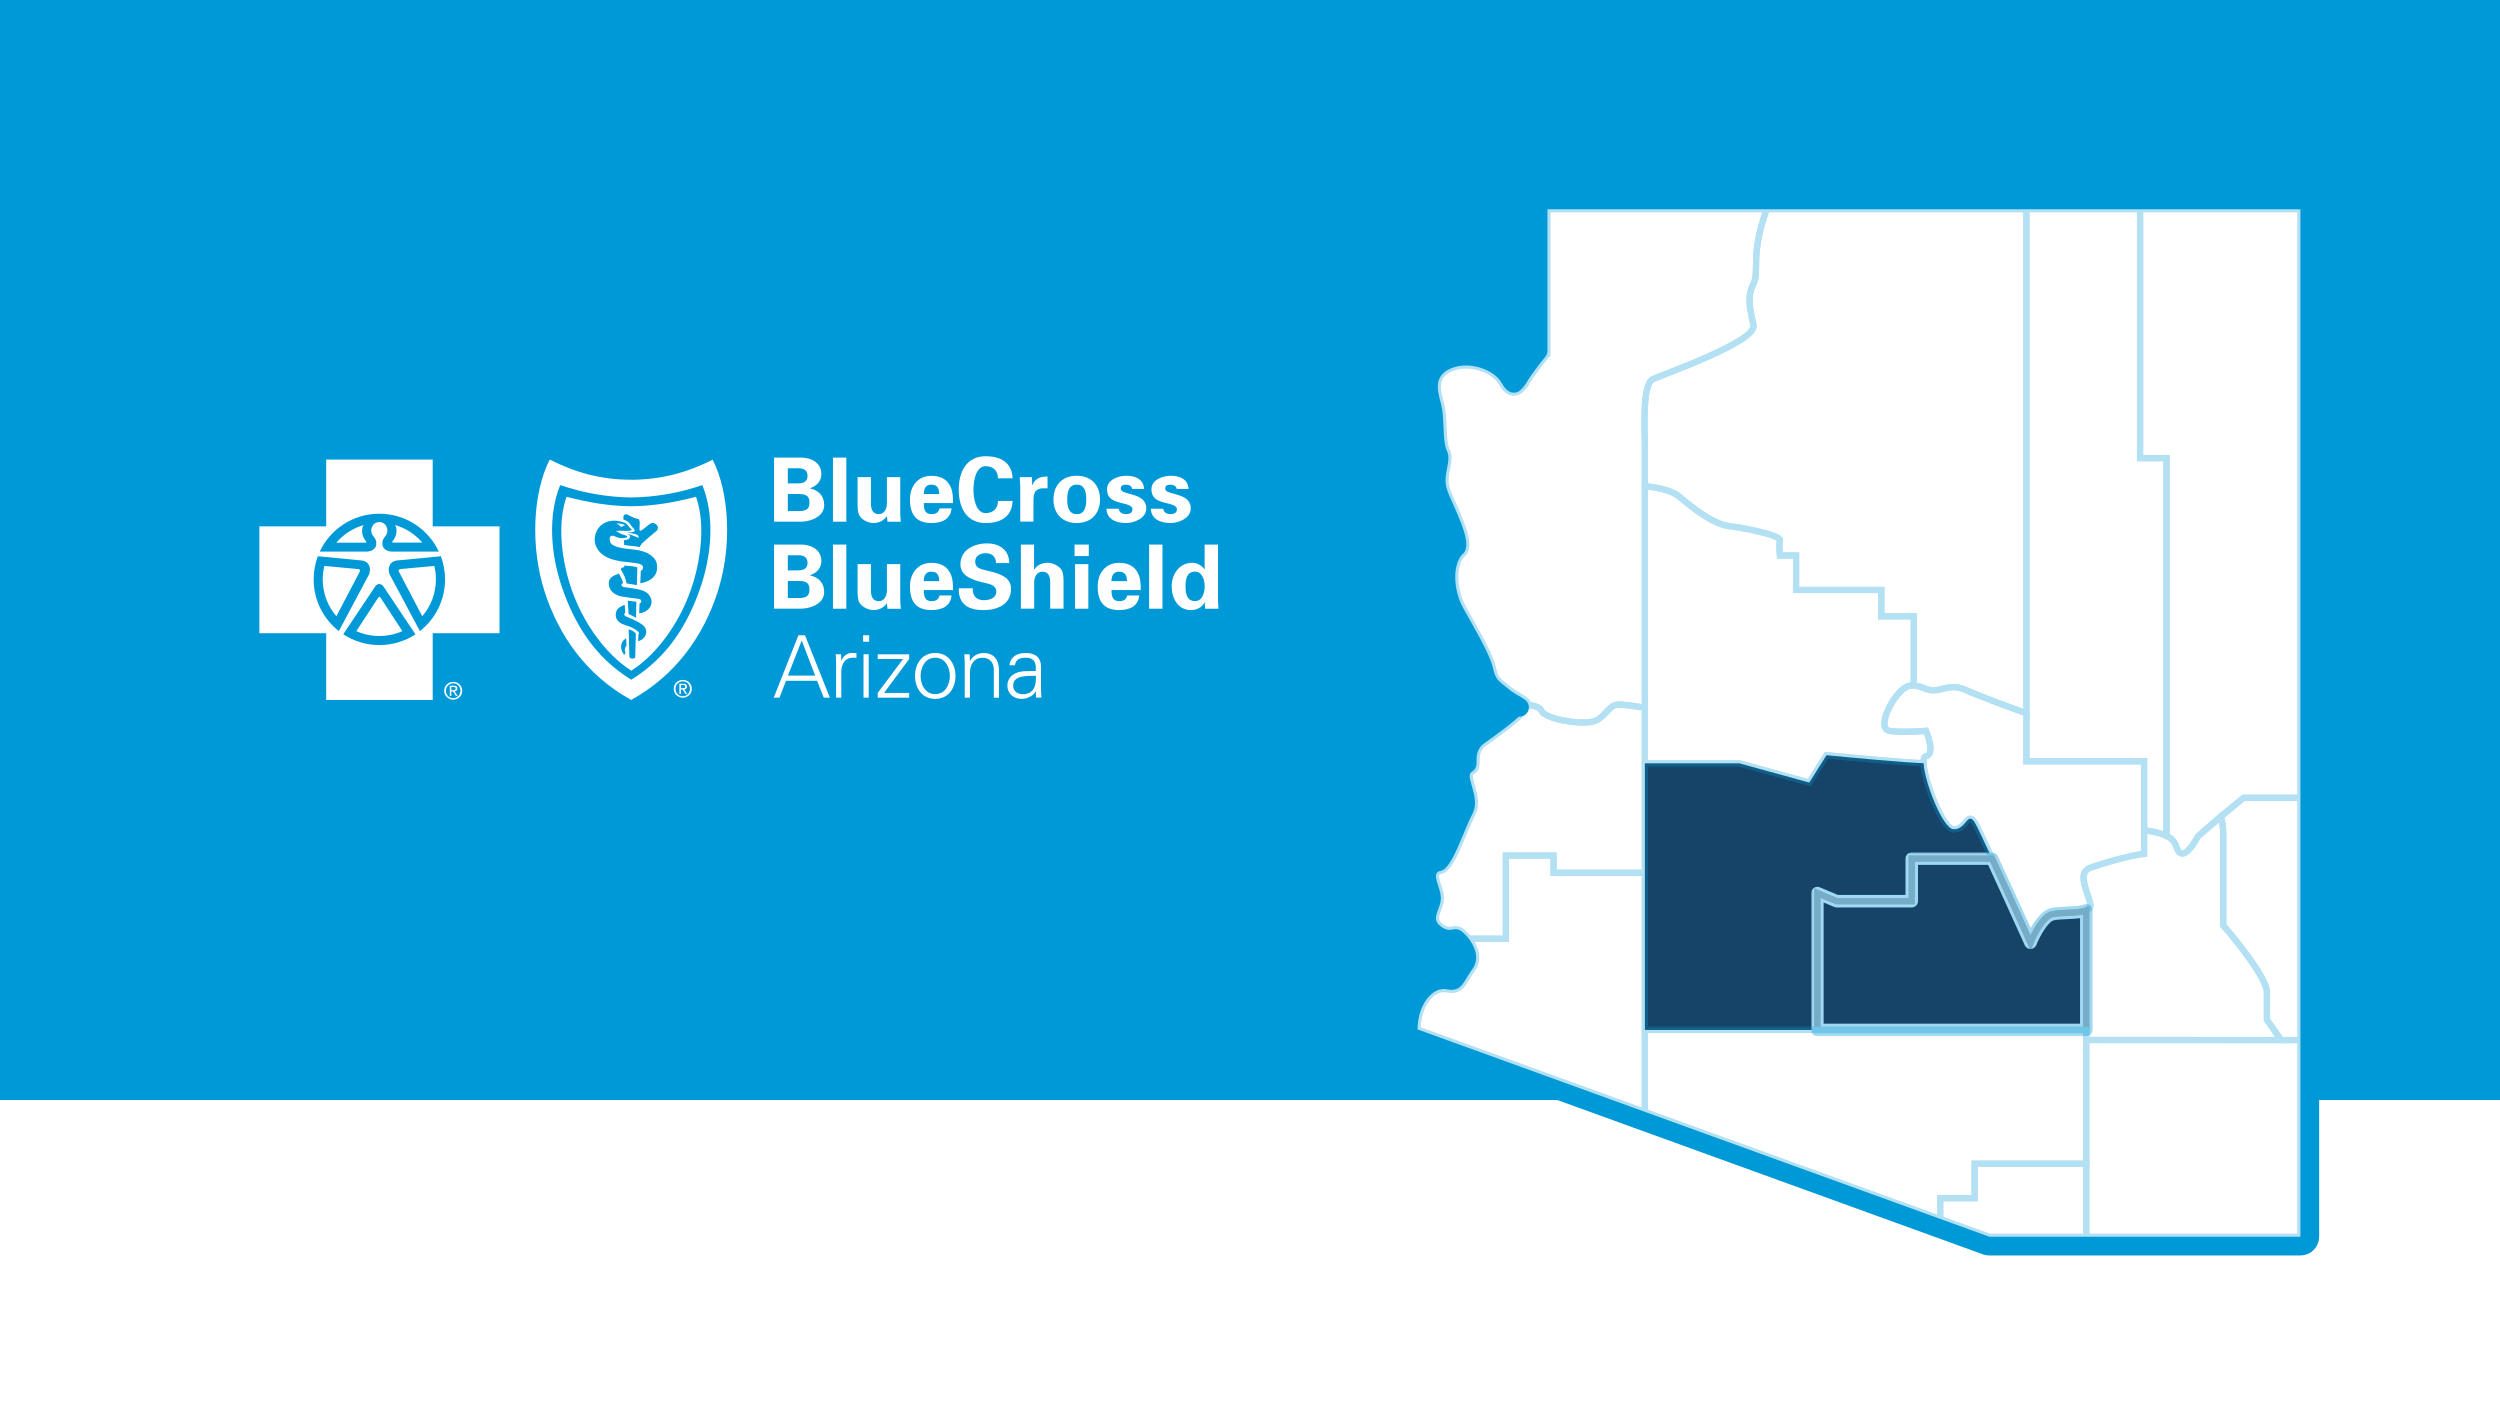<svg width="800" height="450" viewBox="0 0 800 450" fill="none" xmlns="http://www.w3.org/2000/svg">
<rect width="800" height="450" fill="white"/>
<rect width="800" height="352" transform="matrix(1 0 0 -1 0 352)" fill="#0099D8"/>
<g filter="url(#filter0_d_33_1650)">
<path d="M635.58 394.576C635.908 394.695 636.254 394.756 636.603 394.756H736.129C737.786 394.756 739.129 393.413 739.129 391.756V62.975C739.129 61.318 737.786 59.975 736.129 59.975H495.188C493.531 59.975 492.188 61.318 492.188 62.975V108.272C490.423 110.408 487.477 114.187 485.778 117.097C485.348 117.834 484.953 118.257 484.672 118.475C484.542 118.576 484.454 118.621 484.405 118.641C484.254 118.576 483.814 118.295 483.216 117.186C481.589 114.167 478.289 112.008 474.895 110.893C471.44 109.758 467.295 109.503 463.578 110.947C461.779 111.646 460.297 112.601 459.195 113.867C458.074 115.154 457.479 116.61 457.238 118.085C456.789 120.836 457.585 123.744 458.208 125.922C458.707 127.667 458.808 130.052 458.927 132.857C458.934 133.015 458.94 133.175 458.947 133.336C459.008 134.749 459.083 136.245 459.258 137.614C459.429 138.944 459.723 140.42 460.358 141.687C460.453 141.877 460.535 142.179 460.502 142.791C460.466 143.441 460.324 144.162 460.117 145.218L460.097 145.322L460.095 145.331C459.694 147.375 459.107 150.362 460.195 153.621C460.644 154.968 461.434 156.741 462.224 158.514L462.299 158.683C463.147 160.586 464.044 162.605 464.779 164.556C465.526 166.539 466.029 168.258 466.179 169.572C466.285 170.499 466.179 170.865 466.146 170.955C463.48 173.433 462.634 177.378 462.679 180.932C462.725 184.648 463.736 188.708 465.614 192.085C466.131 193.014 466.686 193.999 467.261 195.018C468.534 197.274 469.9 199.696 471.146 202.047C473.001 205.549 474.345 208.453 474.73 210.117C475.236 212.309 475.763 213.942 476.955 215.398C477.51 216.075 478.138 216.629 478.759 217.141C479.056 217.385 479.381 217.644 479.716 217.91L479.771 217.954C480.132 218.242 480.52 218.55 480.95 218.902C482.024 219.78 483.095 220.44 483.984 220.957C484.303 221.142 484.575 221.297 484.814 221.432C485.015 221.547 485.192 221.648 485.352 221.741C484.466 222.75 482.89 224.152 480.827 225.781C478.377 227.715 475.596 229.701 473.312 231.33C471.716 232.469 470.711 233.826 470.142 235.292C469.599 236.693 469.521 238.031 469.499 238.972C469.49 239.344 469.486 239.625 469.483 239.845C469.481 240.068 469.479 240.227 469.473 240.354C468.639 240.845 468.003 241.579 467.645 242.495C467.272 243.448 467.284 244.386 467.352 245.057C467.459 246.125 467.829 247.389 468.127 248.404C468.179 248.582 468.228 248.752 468.274 248.911C469.031 251.558 469.339 253.507 468.508 255.076C467.705 256.591 466.885 258.494 466.088 260.394C465.913 260.811 465.739 261.229 465.565 261.647C464.925 263.182 464.287 264.71 463.635 266.153C462.799 268.002 462.011 269.544 461.277 270.627C460.912 271.167 460.622 271.497 460.422 271.677C460.396 271.701 460.374 271.72 460.355 271.735C459.636 271.888 458.878 272.178 458.205 272.711C457.432 273.322 456.949 274.115 456.706 274.946C456.283 276.392 456.627 277.86 456.855 278.71C456.99 279.211 457.222 279.932 457.421 280.551C457.54 280.918 457.646 281.25 457.714 281.479C457.974 282.351 458.092 282.963 458.092 283.406C458.092 283.81 457.99 284.296 457.751 284.995C457.653 285.281 457.55 285.556 457.43 285.874C457.401 285.95 457.372 286.029 457.341 286.111C457.193 286.506 457.021 286.973 456.877 287.457C456.597 288.399 456.318 289.726 456.669 291.18C457.041 292.725 458.004 293.954 459.329 294.916C460.503 295.77 461.64 296.287 462.811 296.482C463.926 296.668 464.853 296.513 465.355 296.429L465.4 296.421C465.633 296.383 465.76 296.366 465.822 296.359C465.893 296.399 466.031 296.49 466.244 296.679C467.392 297.698 468.521 299.23 469.054 300.77C469.57 302.258 469.443 303.402 468.759 304.313C467.936 305.409 467.301 306.473 466.795 307.32L466.766 307.369C466.216 308.29 465.875 308.846 465.532 309.254C465.239 309.603 465.08 309.674 464.988 309.706C464.872 309.745 464.503 309.835 463.628 309.66C459.633 308.862 456.231 311.096 454.089 314.007C451.918 316.957 450.624 321.047 450.624 325.416C450.624 326.678 451.414 327.806 452.601 328.236L635.58 394.576ZM484.36 118.655C484.36 118.654 484.362 118.654 484.367 118.653C484.362 118.655 484.359 118.655 484.36 118.655ZM484.44 118.654C484.454 118.655 484.461 118.658 484.461 118.658C484.461 118.659 484.454 118.658 484.44 118.654ZM486.229 222.328C486.229 222.328 486.224 222.323 486.216 222.315C486.225 222.323 486.229 222.328 486.229 222.328ZM460.29 271.782C460.29 271.782 460.292 271.781 460.297 271.778C460.292 271.781 460.29 271.783 460.29 271.782ZM465.763 296.33C465.763 296.33 465.768 296.332 465.779 296.337C465.768 296.333 465.763 296.331 465.763 296.33Z" fill="white" stroke="#0099D8" stroke-width="6" stroke-linejoin="round"/>
<path d="M625.075 261.346C621.633 261.087 615.788 246.067 615.561 240.228C609.586 240.033 592.701 238.476 584.485 237.665L578.965 246.424L556.559 240.26H526.361C526.361 251.777 526.361 263.585 526.361 275.296C526.361 292.651 526.361 309.844 526.361 325.578H581.563V281.784L587.733 284.379H611.762V270.754H637.479C635.012 265.466 633.031 261.217 632.219 259.724C629.621 254.858 629.297 261.671 625.075 261.346Z" fill="#164469"/>
<mask id="path-4-outside-1_33_1650" maskUnits="userSpaceOnUse" x="579.563" y="268.754" width="91" height="59" fill="black">
<rect fill="white" x="579.563" y="268.754" width="91" height="59"/>
<path d="M581.563 325.578H667.613H581.563V281.784L587.732 284.379H611.762V270.754H637.479C641.473 279.383 646.669 290.834 649.754 297.679C650.825 294.987 653.715 289.375 656.573 288.596C659.203 287.882 664.983 288.401 667.613 287.298V325.578"/>
</mask>
<path d="M581.563 325.578H667.613H581.563V281.784L587.732 284.379H611.762V270.754H637.479C641.473 279.383 646.669 290.834 649.754 297.679C650.825 294.987 653.715 289.375 656.573 288.596C659.203 287.882 664.983 288.401 667.613 287.298V325.578" fill="#164469"/>
<path d="M581.563 325.578H579.563C579.563 326.682 580.458 327.578 581.563 327.578V325.578ZM667.613 327.578C668.718 327.578 669.613 326.682 669.613 325.578C669.613 324.473 668.718 323.578 667.613 323.578V327.578ZM581.563 281.784L582.338 279.94C581.721 279.68 581.014 279.747 580.456 280.118C579.898 280.488 579.563 281.114 579.563 281.784H581.563ZM587.732 284.379L586.957 286.222C587.202 286.326 587.466 286.379 587.732 286.379V284.379ZM611.762 284.379V286.379C612.866 286.379 613.762 285.483 613.762 284.379H611.762ZM611.762 270.754V268.754C610.657 268.754 609.762 269.649 609.762 270.754H611.762ZM637.479 270.754L639.294 269.914C638.967 269.207 638.259 268.754 637.479 268.754V270.754ZM649.754 297.679L647.93 298.501C648.26 299.233 648.996 299.697 649.798 299.679C650.601 299.661 651.315 299.165 651.612 298.419L649.754 297.679ZM656.573 288.596L656.049 286.666L656.047 286.666L656.573 288.596ZM667.613 287.298H669.613C669.613 286.629 669.278 286.004 668.721 285.633C668.163 285.262 667.457 285.195 666.84 285.454L667.613 287.298ZM581.563 327.578H667.613V323.578H581.563V327.578ZM667.613 323.578H581.563V327.578H667.613V323.578ZM583.563 325.578V281.784H579.563V325.578H583.563ZM580.787 283.627L586.957 286.222L588.508 282.535L582.338 279.94L580.787 283.627ZM587.732 286.379H611.762V282.379H587.732V286.379ZM613.762 284.379V270.754H609.762V284.379H613.762ZM611.762 272.754H637.479V268.754H611.762V272.754ZM635.664 271.594C639.654 280.214 644.847 291.659 647.93 298.501L651.577 296.858C648.491 290.01 643.292 278.552 639.294 269.914L635.664 271.594ZM651.612 298.419C652.109 297.171 653.039 295.222 654.162 293.522C654.723 292.673 655.299 291.937 655.854 291.391C656.432 290.824 656.857 290.592 657.099 290.526L656.047 286.666C654.86 286.99 653.852 287.751 653.051 288.539C652.227 289.348 651.477 290.33 650.825 291.317C649.521 293.292 648.471 295.495 647.896 296.94L651.612 298.419ZM657.097 290.526C657.558 290.401 658.251 290.309 659.182 290.242C660.1 290.176 661.1 290.141 662.186 290.091C663.242 290.042 664.359 289.979 665.393 289.851C666.406 289.726 667.475 289.525 668.387 289.143L666.84 285.454C666.436 285.623 665.797 285.771 664.904 285.881C664.032 285.989 663.047 286.047 662.001 286.095C660.983 286.142 659.881 286.181 658.893 286.252C657.918 286.323 656.903 286.434 656.049 286.666L657.097 290.526ZM665.613 287.298V325.578H669.613V287.298H665.613Z" fill="#9FD8F0" mask="url(#path-4-outside-1_33_1650)"/>
<g opacity="0.3">
<path d="M493.239 223.391C494.213 225.987 505.254 227.933 509.475 226.96C513.697 225.987 514.671 221.445 517.918 221.445C519.509 221.445 523.049 221.932 526.361 222.451C526.361 192.768 526.361 138.236 526.361 137.749C526.361 134.181 525.387 118.934 528.958 117.312C532.53 115.69 562.08 105.309 561.106 100.119C560.131 94.928 558.833 91.36 561.106 86.818C563.151 82.763 559.969 77.897 565.327 62.975H495.188V109.364C493.661 111.148 490.187 115.495 488.369 118.61C486.095 122.502 482.848 122.827 480.575 118.61C478.302 114.392 470.509 111.473 464.664 113.744C458.819 116.014 459.793 120.556 461.092 125.098C462.391 129.639 461.417 137.1 463.04 140.344C464.664 143.588 461.417 147.806 463.04 152.672C464.664 157.538 471.808 169.865 468.236 173.109C464.664 176.353 464.989 184.788 468.236 190.627C471.483 196.466 476.679 205.225 477.653 209.442C478.627 213.659 479.276 213.659 482.848 216.579C485.868 219.044 489.115 219.661 488.888 221.542C490.999 221.802 492.85 222.353 493.239 223.391Z" stroke="#0099D8" stroke-width="2" stroke-miterlimit="10"/>
<path d="M693.266 142.615V263.455C696.903 265.239 695.994 267.51 697.488 268.808C699.306 270.365 702.131 265.985 703.332 263.617C704.729 262.417 716.484 252.458 717.945 251.29H736.129V62.975H684.823V142.615H693.266Z" stroke="#0099D8" stroke-width="2" stroke-miterlimit="10"/>
<path d="M561.106 100.119C562.08 105.309 532.53 115.69 528.958 117.312C525.386 118.934 526.361 134.181 526.361 137.749C526.361 138.268 526.361 143.264 526.361 151.569C530.127 151.926 534.933 152.866 537.401 154.943C541.622 158.511 548.117 163.701 553.312 164.35C558.508 164.999 569.873 167.27 569.548 168.892C569.288 170.189 569.451 172.687 569.548 173.758H574.744V184.788H602.02V193.222H612.411V215.314C614.554 215.444 616.503 216.903 618.581 216.903C621.828 216.903 624.426 214.633 629.297 216.903C632.479 218.396 641.831 221.867 648.455 224.267V62.975H565.327C559.969 77.897 563.119 82.763 561.106 86.818C558.833 91.36 560.131 94.928 561.106 100.119Z" stroke="#0099D8" stroke-width="2" stroke-miterlimit="10"/>
<path d="M637.48 270.754C641.474 279.383 646.669 290.835 649.754 297.68C650.825 294.987 653.715 289.375 656.573 288.596C659.203 287.883 664.983 288.402 667.613 287.299C668.555 286.909 669.075 286.293 668.912 285.352C668.263 281.784 664.366 275.296 668.912 273.674C672.484 272.409 680.732 269.911 686.122 269.229V239.612H648.455V224.267C641.831 221.867 632.479 218.396 629.297 216.903C624.426 214.633 621.828 216.903 618.581 216.903C616.503 216.903 614.554 215.444 612.411 215.314C611.21 215.249 609.911 215.606 608.515 216.903C604.618 220.472 600.721 229.231 604.618 229.88C607.735 230.399 613.71 230.107 616.308 229.88C617.379 232.377 618.906 237.471 616.308 237.99C615.723 238.119 615.496 238.898 615.529 240.196C615.529 240.26 615.529 240.196 615.529 240.26C615.756 246.067 621.601 261.087 625.043 261.379C629.264 261.703 629.589 254.891 632.187 259.757C632.998 261.217 635.012 265.466 637.48 270.754Z" stroke="#0099D8" stroke-width="2" stroke-miterlimit="10"/>
<path d="M578.965 246.424L584.485 237.665C592.668 238.476 609.554 240.033 615.561 240.228C615.496 238.93 615.723 238.087 616.308 237.99C618.906 237.47 617.379 232.377 616.308 229.879C613.71 230.107 607.735 230.399 604.618 229.879C600.721 229.231 604.618 220.472 608.515 216.903C609.911 215.606 611.21 215.249 612.411 215.314V193.222H602.02V184.788H574.744V173.758H569.548C569.451 172.687 569.288 170.19 569.548 168.892C569.873 167.27 558.508 164.999 553.312 164.35C548.117 163.701 541.622 158.511 537.401 154.943C534.933 152.866 530.127 151.926 526.361 151.569C526.361 166.718 526.361 234.226 526.361 240.26H556.559L578.965 246.424Z" stroke="#0099D8" stroke-width="2" stroke-miterlimit="10"/>
<path d="M625.075 261.346C621.633 261.087 615.788 246.067 615.561 240.228C609.586 240.033 592.701 238.476 584.485 237.665L578.965 246.424L556.559 240.26H526.361C526.361 251.777 526.361 263.585 526.361 275.296C526.361 292.651 526.361 309.844 526.361 325.578H581.563V281.784L587.733 284.379H611.762V270.754H637.479C635.012 265.466 633.031 261.217 632.219 259.724C629.621 254.858 629.297 261.671 625.075 261.346Z" stroke="#0099D8" stroke-width="2" stroke-miterlimit="10"/>
<path d="M648.455 239.611H686.122V261.671C689.565 262.125 691.805 262.774 693.266 263.487V142.615H684.824V62.975H648.455V239.611Z" stroke="#0099D8" stroke-width="2" stroke-miterlimit="10"/>
<path d="M631.894 368.399V379.429H620.854V386.046L636.603 391.756H667.614V368.399H631.894Z" stroke="#0099D8" stroke-width="2" stroke-miterlimit="10"/>
<path d="M729.959 328.822L725.413 322.334C725.413 321.263 725.413 317.987 725.413 313.575C725.413 309.163 716.094 297.452 711.45 292.164C711.45 285.255 711.45 269.846 711.45 263.617C711.45 260.73 711.126 258.686 710.704 257.259C710.639 257.324 704.729 262.449 703.332 263.617C702.131 265.985 699.306 270.365 697.487 268.807C695.994 267.51 696.903 265.239 693.266 263.455V263.617V263.455C691.805 262.741 689.564 262.092 686.122 261.638V269.197C680.732 269.878 672.484 272.376 668.912 273.641C664.366 275.263 668.263 281.751 668.912 285.32C669.075 286.26 668.555 286.877 667.613 287.266V328.789L729.959 328.822Z" stroke="#0099D8" stroke-width="2" stroke-miterlimit="10"/>
<path d="M667.614 328.822V391.756H736.129V328.822H667.614Z" stroke="#0099D8" stroke-width="2" stroke-miterlimit="10"/>
<path d="M717.945 251.29C716.484 252.458 713.042 255.183 710.704 257.259C711.126 258.686 711.45 260.763 711.45 263.617C711.45 269.846 711.45 285.255 711.45 292.165C716.094 297.452 725.413 309.163 725.413 313.575C725.413 317.987 725.413 321.264 725.413 322.334L729.959 328.822H736.129V251.29H717.945Z" stroke="#0099D8" stroke-width="2" stroke-miterlimit="10"/>
<path d="M526.036 325.578H526.361C526.361 309.844 526.361 292.651 526.361 275.296H497.136V269.781H481.874V296.382H470.022C472.133 299.172 473.464 303.032 471.158 306.114C468.236 310.007 467.911 313.575 463.04 312.602C458.17 311.629 453.624 317.792 453.624 325.416L526.361 351.79C526.361 343.712 526.361 334.888 526.361 325.578H526.036Z" stroke="#0099D8" stroke-width="2" stroke-miterlimit="10"/>
<path d="M581.563 325.578H667.613H581.563ZM581.563 325.578V281.784L587.732 284.379H611.762V270.754H637.479C641.473 279.383 646.669 290.834 649.754 297.679C650.825 294.987 653.715 289.375 656.573 288.596C659.203 287.882 664.983 288.401 667.613 287.298V325.578" stroke="#164469" stroke-width="2" stroke-miterlimit="10"/>
<path d="M526.361 325.578C526.361 334.888 526.361 343.712 526.361 351.79L620.854 386.047V379.429H631.894V368.399H667.613V325.578H526.361Z" stroke="#0099D8" stroke-width="2" stroke-miterlimit="10"/>
<path d="M481.874 269.781H497.136V275.296H526.361C526.361 263.585 526.361 251.776 526.361 240.26C526.361 234.226 526.361 228.257 526.361 222.45C523.049 221.931 519.509 221.445 517.918 221.445C514.671 221.445 513.697 225.986 509.475 226.96C505.254 227.933 494.213 225.986 493.239 223.391C492.85 222.353 490.999 221.802 488.888 221.542C488.856 221.899 488.693 222.288 488.369 222.742C486.42 225.662 479.601 230.528 475.055 233.772C470.509 237.016 474.081 241.558 471.158 242.855C468.236 244.153 474.081 250.965 471.158 256.48C468.236 261.995 464.664 273.998 461.092 274.647C457.52 275.296 461.092 279.837 461.092 283.406C461.092 286.974 457.52 289.894 461.092 292.489C464.664 295.084 465.314 291.84 468.236 294.435C468.853 294.987 469.47 295.636 470.022 296.382H481.874V269.781Z" stroke="#0099D8" stroke-width="2" stroke-miterlimit="10"/>
</g>
</g>
<path fill-rule="evenodd" clip-rule="evenodd" d="M260.857 216.198L256.55 204.939L252.143 216.198H260.857ZM247.598 223.249L255.502 203.28H257.597L265.56 223.249H263.604L261.47 217.857H251.531L249.436 223.249H247.579H247.598Z" fill="white"/>
<path fill-rule="evenodd" clip-rule="evenodd" d="M269.215 223.249H267.556V212.485C267.575 211.398 267.477 210.292 267.417 209.364H269.136L269.215 211.418H269.275C269.769 210.016 271.014 209.008 272.397 208.949C272.95 208.929 273.503 208.949 274.057 208.969V210.569C273.721 210.549 273.365 210.45 273.029 210.45C270.579 210.45 269.275 212.228 269.215 214.875V223.249Z" fill="white"/>
<path fill-rule="evenodd" clip-rule="evenodd" d="M276.329 223.249H277.989V209.364H276.329V223.249ZM276.191 205.354H278.127V203.28H276.191V205.354Z" fill="white"/>
<path fill-rule="evenodd" clip-rule="evenodd" d="M280.874 221.729L288.975 210.885H280.874V209.384H290.931V210.885L282.889 221.729H290.931V223.249H280.874V221.729Z" fill="white"/>
<path fill-rule="evenodd" clip-rule="evenodd" d="M299.27 210.47C295.931 210.47 294.587 213.729 294.587 216.297C294.587 218.865 295.911 222.124 299.27 222.124C302.629 222.124 303.953 218.865 303.953 216.297C303.953 213.729 302.629 210.47 299.27 210.47ZM305.751 216.297C305.751 219.951 303.696 223.644 299.27 223.644C294.844 223.644 292.809 219.931 292.809 216.297C292.809 212.662 294.864 208.949 299.27 208.949C303.676 208.949 305.751 212.662 305.751 216.297Z" fill="white"/>
<path fill-rule="evenodd" clip-rule="evenodd" d="M310.375 223.249H308.715V212.485C308.715 211.398 308.636 210.292 308.577 209.364H310.296L310.375 211.418L310.434 211.477C311.402 209.759 312.983 208.969 314.781 208.969C319.306 208.969 319.682 212.978 319.682 214.578V223.269H318.022V214.302C318.022 211.892 316.639 210.49 314.366 210.49C311.62 210.49 310.375 212.781 310.375 215.27V223.269V223.249Z" fill="white"/>
<path fill-rule="evenodd" clip-rule="evenodd" d="M327.329 222.143C330.965 222.143 331.636 219.161 331.478 216.257C329.127 216.336 324.207 215.902 324.207 219.378C324.207 221.254 325.649 222.143 327.329 222.143ZM331.478 213.452C331.32 211.181 330.154 210.47 328.178 210.47C326.44 210.47 324.997 211.003 324.78 212.88H323.001C323.416 210.035 325.55 208.949 328.198 208.949C331.261 208.949 333.178 210.351 333.118 213.532V220.109C333.099 221.195 333.197 222.301 333.257 223.23H331.538L331.478 221.175H331.419L331.34 221.373C330.727 222.538 328.87 223.644 326.993 223.644C324.424 223.644 322.369 222.064 322.369 219.358C322.369 217.482 323.515 216.04 325.175 215.349C327.032 214.539 329.443 214.815 331.459 214.717V213.452H331.478Z" fill="white"/>
<path d="M315.414 149.18C318.062 149.18 319.366 150.918 319.346 153.071H324.029C323.831 147.936 320.136 146 315.414 146C309.466 146 306.799 150.681 306.799 156.686C306.799 162.69 309.466 167.372 315.414 167.372C320.136 167.372 323.831 165.436 324.029 160.3H319.346C319.366 162.453 318.062 164.191 315.414 164.191C312.292 164.191 311.501 159.57 311.501 156.686C311.501 153.802 312.292 149.18 315.414 149.18Z" fill="white"/>
<path fill-rule="evenodd" clip-rule="evenodd" d="M247.697 166.937V146.434H255.404C259.079 146.197 262.833 147.738 262.833 151.748C262.833 153.999 261.272 155.56 259.217 156.231V156.291C261.806 156.824 263.742 158.621 263.742 161.624C263.742 165.692 258.624 167.174 255.463 166.937H247.697ZM255.542 154.671C257.399 154.671 258.407 153.901 258.407 152.261C258.407 150.622 257.38 149.851 255.542 149.851H252.104V154.691H255.542V154.671ZM255.542 163.539C257.617 163.539 259.039 163.164 259.039 160.814C259.039 158.463 257.617 158.088 255.542 158.088H252.104V163.539H255.542Z" fill="white"/>
<path d="M266.548 166.937H270.816V146.434H266.548V166.937Z" fill="white"/>
<path d="M279.392 167.372C281.546 167.372 282.889 166.483 283.798 165.179L283.818 165.199L283.996 166.957H288.264C288.165 166.088 288.106 165.238 288.086 164.389V152.676H283.818V161.229C283.759 163.303 282.593 164.527 281.249 164.527C279.155 164.527 278.72 162.769 278.7 161.229V152.676H274.432V161.94C274.432 162.414 274.491 163.322 274.709 164.211C275.203 166.285 277.969 167.372 279.392 167.372Z" fill="white"/>
<path fill-rule="evenodd" clip-rule="evenodd" d="M295.615 160.972C295.616 162.821 295.879 164.527 298.065 164.527C299.547 164.527 300.278 163.994 300.673 162.69H304.506C304.131 166.206 301.384 167.371 298.045 167.371C293.145 167.371 291.188 164.606 291.188 159.846C291.188 155.56 293.698 152.261 298.045 152.261C300.713 152.261 302.945 153.17 304.131 155.678C304.526 156.468 304.724 157.318 304.842 158.246C304.961 159.135 304.961 160.043 304.961 160.972H295.615ZM300.554 158.108C300.554 156.547 300.12 155.086 298.045 155.086C296.089 155.086 295.654 156.528 295.595 158.108H300.554Z" fill="white"/>
<path d="M330.214 152.676L330.293 155.263H330.352C331.261 153.012 333.079 152.459 335.213 152.498V156.271H333.356C332.644 156.33 331.715 156.725 331.281 157.318C330.826 158.108 330.747 158.918 330.708 159.846V166.917H326.479V155.52C326.468 155.186 326.432 154.658 326.392 154.073C326.361 153.62 326.327 153.133 326.301 152.676H330.214Z" fill="white"/>
<path fill-rule="evenodd" clip-rule="evenodd" d="M337.11 159.806C337.11 164.31 339.896 167.371 344.559 167.371C349.223 167.371 352.009 164.31 352.009 159.806C352.009 155.303 349.223 152.241 344.559 152.241C339.896 152.241 337.11 155.303 337.11 159.806ZM347.602 159.806C347.602 162.078 347.168 164.527 344.559 164.527C341.951 164.527 341.516 162.078 341.516 159.806C341.516 157.535 341.951 155.086 344.559 155.086C347.168 155.086 347.602 157.535 347.602 159.806Z" fill="white"/>
<path d="M362.284 156.488C362.224 155.52 361.316 155.105 360.347 155.105C359.181 155.105 358.648 155.441 358.648 156.389C358.648 157.276 359.914 157.615 361.449 158.025C363.81 158.656 366.809 159.458 366.809 162.69C366.809 165.811 362.995 167.371 360.347 167.371C357.028 167.371 354.123 166.068 354.064 162.789H358.016C358.095 163.895 359.102 164.527 360.347 164.527C361.513 164.527 362.402 164.053 362.402 162.927C362.402 161.801 360.347 161.308 359.498 161.11L359.468 161.103C356.753 160.454 354.242 159.854 354.242 156.528C354.242 153.545 357.858 152.241 360.347 152.241C363.371 152.241 365.92 153.328 366.117 156.468H362.284V156.488Z" fill="white"/>
<path d="M374.574 155.105C375.542 155.105 376.451 155.52 376.511 156.488V156.468H380.344C380.146 153.328 377.597 152.241 374.574 152.241C372.085 152.241 368.469 153.545 368.469 156.528C368.469 159.854 370.98 160.454 373.695 161.103L373.725 161.11C374.574 161.308 376.629 161.801 376.629 162.927C376.629 164.053 375.74 164.527 374.574 164.527C373.329 164.527 372.322 163.895 372.243 162.789H368.291C368.35 166.068 371.255 167.371 374.574 167.371C377.222 167.371 381.036 165.811 381.036 162.69C381.036 159.458 378.037 158.656 375.676 158.025C374.141 157.615 372.875 157.276 372.875 156.389C372.875 155.441 373.408 155.105 374.574 155.105Z" fill="white"/>
<path fill-rule="evenodd" clip-rule="evenodd" d="M247.697 194.767V174.265H255.404C259.079 174.047 262.833 175.568 262.833 179.578C262.833 181.83 261.272 183.39 259.217 184.062V184.121C261.806 184.654 263.742 186.452 263.742 189.454C263.742 193.523 258.624 195.004 255.463 194.767H247.697ZM255.542 182.501C257.399 182.501 258.407 181.731 258.407 180.092C258.407 178.452 257.38 177.682 255.542 177.682H252.104V182.521H255.542V182.501ZM255.542 191.37C257.617 191.37 259.039 190.995 259.039 188.644C259.039 186.294 257.617 185.918 255.542 185.918H252.104V191.37H255.542Z" fill="white"/>
<path d="M270.816 194.787H266.548V174.265H270.816V194.787Z" fill="white"/>
<path d="M283.798 193.029C282.889 194.333 281.546 195.222 279.392 195.222C277.969 195.222 275.203 194.135 274.709 192.061C274.491 191.173 274.432 190.264 274.432 189.79V180.526H278.7V189.079C278.72 190.619 279.155 192.377 281.249 192.377C282.593 192.377 283.759 191.153 283.818 189.079V180.526H288.086V192.239C288.106 193.088 288.165 193.938 288.264 194.807H283.996L283.818 193.049L283.798 193.029Z" fill="white"/>
<path fill-rule="evenodd" clip-rule="evenodd" d="M298.065 192.377C295.879 192.377 295.616 190.671 295.615 188.822H304.961C304.961 187.894 304.961 186.965 304.842 186.096C304.724 185.168 304.526 184.318 304.131 183.528C302.945 181.02 300.713 180.111 298.045 180.111C293.698 180.111 291.188 183.41 291.188 187.696C291.188 192.456 293.145 195.221 298.045 195.221C301.384 195.221 304.131 194.056 304.506 190.54H300.673C300.278 191.844 299.547 192.377 298.065 192.377ZM298.045 182.936C300.12 182.936 300.554 184.397 300.554 185.958H295.595C295.654 184.378 296.089 182.936 298.045 182.936Z" fill="white"/>
<path d="M318.753 180.131C318.575 178.057 317.469 177.03 315.335 177.03C313.714 177.03 312.055 177.88 312.055 179.677C312.055 181.695 313.715 182.086 315.341 182.469C315.498 182.505 315.655 182.542 315.809 182.58C315.989 182.626 316.175 182.672 316.364 182.719C319.448 183.484 323.535 184.498 323.535 188.388C323.535 193.464 319.109 195.241 314.683 195.241C309.98 195.241 306.66 193.424 306.799 188.249H311.284C311.106 190.521 312.43 192.061 314.722 192.061C316.481 192.061 318.812 191.528 318.812 189.336C318.812 187.3 316.725 186.857 315.017 186.495C314.703 186.428 314.402 186.364 314.129 186.294C311.264 185.583 307.332 184.279 307.332 180.645C307.332 175.964 311.659 173.89 315.868 173.89C319.86 173.89 322.942 176.043 322.942 180.171H318.714L318.753 180.131Z" fill="white"/>
<path d="M326.677 174.265V194.767H330.945V186.195C331.004 184.121 332.17 182.936 333.514 182.936C335.608 182.936 336.043 184.654 336.063 186.195V194.767H340.331V185.484C340.331 185.01 340.271 184.101 340.034 183.212C339.54 181.138 336.774 180.092 335.351 180.092C333.178 180.092 331.854 180.941 330.965 182.245L330.905 182.185V174.265H326.677Z" fill="white"/>
<path d="M343.868 177.939H348.412V174.265H343.868V177.939Z" fill="white"/>
<path d="M344.006 194.787H348.274V180.526H344.006V194.787Z" fill="white"/>
<path fill-rule="evenodd" clip-rule="evenodd" d="M358.134 192.377C355.949 192.377 355.686 190.671 355.684 188.822H365.03C365.03 187.894 365.03 186.965 364.912 186.096C364.793 185.168 364.596 184.318 364.2 183.528C363.015 181.02 360.782 180.111 358.114 180.111C353.767 180.111 351.258 183.41 351.258 187.696C351.258 192.456 353.214 195.221 358.114 195.221C361.454 195.221 364.2 194.056 364.576 190.54H360.742C360.347 191.844 359.616 192.377 358.134 192.377ZM358.114 182.936C360.189 182.936 360.624 184.397 360.624 185.958H355.664C355.724 184.378 356.158 182.936 358.114 182.936Z" fill="white"/>
<path d="M367.718 194.787H371.986V174.265H367.718V194.787Z" fill="white"/>
<path fill-rule="evenodd" clip-rule="evenodd" d="M389.769 174.265H385.482V182.166H385.422C384.632 180.98 383.091 180.092 381.609 180.092C377.183 180.092 374.93 183.983 374.93 187.657C374.93 191.33 376.886 195.222 381.075 195.222C382.933 195.222 384.533 194.451 385.462 192.772H385.521C385.521 193.408 385.574 194.027 385.63 194.678L385.64 194.787H389.908C389.896 194.597 389.883 194.408 389.871 194.218C389.82 193.459 389.769 192.701 389.769 191.943V174.265ZM385.501 187.637C385.501 189.592 384.75 192.358 382.439 192.358C379.712 192.358 379.376 189.829 379.376 187.637C379.376 185.444 379.712 182.916 382.439 182.916C384.731 182.916 385.501 185.681 385.501 187.637Z" fill="white"/>
<path fill-rule="evenodd" clip-rule="evenodd" d="M201.993 153.506C192.37 153.545 184.15 151.214 175.91 147.066C170.496 157.693 169.647 174.996 174.31 189.434C178.815 203.34 187.569 216.02 201.973 223.98C216.398 216.02 225.132 203.34 229.637 189.434C234.32 174.996 233.451 157.752 228.056 147.106C219.816 151.254 211.616 153.486 201.973 153.525L201.993 153.506Z" fill="white"/>
<path d="M210.038 169.924C210.261 169.736 210.373 169.641 210.509 169.188L210.49 169.228C210.865 167.983 209.146 167.114 208.553 167.371C207.863 167.668 207.293 168.147 206.718 168.631C206.221 169.049 205.72 169.47 205.135 169.781C204.977 169.86 204.759 169.879 204.68 169.662C204.595 169.359 204.632 168.894 204.673 168.39C204.716 167.843 204.763 167.252 204.661 166.778C204.581 166.364 204.562 166.285 204.285 166.087C202.922 165.83 201.756 165.218 200.748 164.645C200.511 164.546 199.78 164.566 199.622 164.902C199.404 165.337 199.503 166.245 199.503 166.245C199.503 166.245 200.867 166.759 201.321 167.292C201.561 167.518 201.756 167.834 201.924 168.107C202.005 168.239 202.08 168.361 202.151 168.457C202.271 168.604 202.4 168.741 202.531 168.882C202.595 168.95 202.66 169.019 202.724 169.089C203.02 169.405 203.159 169.741 203.06 169.958C202.981 170.097 202.526 170.255 202.092 170.334C201.104 170.373 200.373 170.393 200.373 170.393C200.373 170.393 202.408 170.65 203.258 170.867C203.732 170.986 203.949 171.144 204.147 171.361C204.265 171.46 204.483 171.993 204.404 172.131C203.001 171.539 201.815 171.045 200.471 170.828C200.61 170.867 201.143 171.065 201.38 171.242C201.578 171.4 201.618 171.716 201.618 171.776C201.44 172.862 199.661 172.862 199.661 172.862L199.721 174.383C200.375 174.512 201.12 174.589 201.91 174.671C202.812 174.765 203.771 174.865 204.72 175.054C204.72 175.054 204.957 174.58 205.075 174.403C205.419 173.867 205.83 173.522 206.274 173.149C206.468 172.986 206.669 172.817 206.874 172.625C207.494 172.028 208.121 171.522 208.698 171.056C209.095 170.735 209.468 170.434 209.798 170.136C209.891 170.048 209.97 169.981 210.038 169.924Z" fill="#0099D8"/>
<path d="M201.953 181.158C200.392 181.039 199.76 180.98 199.76 180.98V181.454C199.76 181.454 198.93 181.671 198.812 181.869C198.804 181.887 198.792 181.907 198.778 181.929C198.719 182.026 198.631 182.169 198.792 182.442C198.885 182.609 198.973 182.767 199.058 182.918C199.731 184.118 200.16 184.883 200.511 186.708C201.697 186.866 202.526 187.004 203.791 187.241L203.949 181.573C203.949 181.573 203.139 181.237 201.953 181.158Z" fill="#0099D8"/>
<path d="M208.395 193.364C208.178 194.293 207.585 195.004 206.617 195.596C205.609 196.209 204.542 196.248 204.542 196.248L204.641 193.127C204.641 193.127 204.878 193.068 205.036 192.871C205.194 192.673 205.234 192.535 205.194 192.278C205.155 192.1 205.016 191.863 204.74 191.745C204.464 191.616 204.018 191.573 203.798 191.552L203.752 191.547C202.21 191.37 200.807 191.192 199.306 190.955C196.579 190.52 194.662 188.94 194.82 186.353C194.928 184.771 196.443 184.17 197.698 183.673C197.822 183.624 197.944 183.576 198.061 183.528C198.476 184.279 198.871 185.088 199.029 185.483C199.266 186.175 199.404 186.629 199.404 186.629C199.404 186.629 198.831 186.728 198.871 187.222C198.91 187.636 199.385 187.814 199.681 187.873L200.144 187.936C201.972 188.181 204.214 188.482 205.451 188.901C206.34 189.217 207.21 189.71 207.723 190.402C208.474 191.449 208.652 192.298 208.395 193.384V193.364Z" fill="#0099D8"/>
<path d="M201.769 192.335C201.516 192.308 201.232 192.277 200.886 192.239L201.143 196.485L202.329 197.058L203.534 197.69L203.633 192.555C202.876 192.455 202.429 192.406 201.769 192.335Z" fill="#0099D8"/>
<path d="M205.688 204.445C205.016 204.998 204.206 205.196 204.206 205.196L204.285 203.003C204.285 203.003 204.522 202.786 204.463 202.51C204.344 202.075 202.783 201.008 201.953 200.692C201.605 200.555 201.208 200.421 200.804 200.284C200.221 200.088 199.626 199.887 199.148 199.665C197.251 198.855 196.579 197.177 197.33 195.379C197.606 194.708 198.377 194.253 198.792 194.016C199.246 193.759 199.898 193.542 199.898 193.542L200.096 196.11C200.096 196.11 199.839 196.209 199.78 196.426C199.642 196.88 200.057 197.137 200.155 197.177C200.437 197.302 200.748 197.435 201.075 197.576C202.189 198.055 203.494 198.616 204.502 199.211C206.202 200.199 206.755 200.929 206.775 202.134C206.775 203.221 206.32 203.892 205.688 204.425V204.445Z" fill="#0099D8"/>
<path d="M202.349 210.746C203.119 210.746 203.277 210.43 203.277 210.015C203.285 209.663 203.308 208.886 203.337 207.939C203.386 206.341 203.45 204.257 203.475 202.905C203.475 202.769 203.441 202.726 203.389 202.66C203.373 202.64 203.356 202.617 203.337 202.589C202.941 202.194 202.507 201.917 202.388 201.858C201.993 201.621 201.163 201.364 201.163 201.364C201.163 201.364 201.301 206.914 201.4 209.877C201.42 210.529 201.697 210.746 202.349 210.746Z" fill="#0099D8"/>
<path d="M199.385 209.047L199.304 208.898C199.035 208.398 198.862 208.079 198.772 207.25C198.635 205.825 199.347 205.114 199.67 204.793L199.681 204.781C200.037 204.425 200.373 204.248 200.373 204.248L200.471 206.677C200.471 206.677 200.076 206.835 199.958 207.606C199.89 208.048 199.978 208.341 200.051 208.581C200.104 208.759 200.149 208.908 200.116 209.067C199.977 209.66 199.602 209.482 199.385 209.047Z" fill="#0099D8"/>
<path fill-rule="evenodd" clip-rule="evenodd" d="M204.878 186.629C204.878 186.629 205.036 183.943 205.056 182.639C205.767 182.363 205.925 181.651 205.649 181.079C205.49 180.763 204.957 180.545 204.641 180.447C203.418 180.137 202.29 180.029 201.067 179.912C200.808 179.887 200.544 179.862 200.274 179.834C198.93 179.696 197.863 179.518 196.638 179.202C194.129 178.55 191.995 177.385 190.868 175.114C189.485 172.289 190.73 168.753 193.437 167.351C195.492 166.285 197.804 166.482 199.879 167.272C200.513 167.512 200.88 168.02 201.263 168.55C201.321 168.631 201.38 168.712 201.44 168.793C201.527 168.915 201.638 169.003 201.748 169.09C201.886 169.199 202.023 169.308 202.112 169.484C202.21 169.662 201.973 169.741 201.874 169.761C201.42 169.899 199.898 169.919 199.404 169.86C198.792 169.781 197.745 169.8 197.132 169.939C197.333 170.048 197.538 170.169 197.744 170.291C198.207 170.564 198.677 170.841 199.128 171.005C199.282 171.059 199.423 171.092 199.56 171.124C199.775 171.173 199.978 171.22 200.195 171.341C200.23 171.361 200.285 171.383 200.348 171.409C200.534 171.485 200.788 171.588 200.788 171.736C200.754 171.906 200.469 171.989 200.227 172.059C200.189 172.07 200.151 172.081 200.116 172.092C199.523 172.25 198.713 172.289 197.982 172.092C197.547 171.99 197.197 171.833 196.892 171.696C196.366 171.459 195.975 171.283 195.512 171.558C195.018 171.855 195.018 172.526 195.176 173.198C195.433 174.245 196.539 174.679 197.468 174.995C198.846 175.44 200.264 175.589 201.68 175.738C203.593 175.938 205.503 176.138 207.308 177.069C208.533 177.701 209.917 178.965 210.173 180.328C211.26 185.977 204.878 186.629 204.878 186.629ZM198.93 168.556C199.154 168.526 199.311 168.406 199.484 168.272C199.541 168.229 199.599 168.185 199.661 168.141L200.096 168.181C199.49 167.556 198.177 167.528 197.33 167.509C197.466 167.77 197.61 167.781 197.758 167.792C197.845 167.799 197.933 167.806 198.021 167.865C198.168 167.975 198.249 168.112 198.323 168.235C198.447 168.446 198.57 168.618 198.93 168.556Z" fill="#0099D8"/>
<path fill-rule="evenodd" clip-rule="evenodd" d="M201.993 217.521C190.137 210.173 183.834 199.646 179.783 187.775C176.187 177.227 175.298 164.863 179.269 155.224C186.639 157.753 194.206 159.089 201.993 159.194H202.013C209.799 159.089 217.367 157.753 224.736 155.224C228.688 164.863 227.819 177.207 224.223 187.775C220.172 199.646 213.849 210.173 201.993 217.521ZM202.033 161.999H201.993C194.988 161.958 188.057 160.747 181.305 158.957C178.795 166.087 179.329 175.055 181.265 183.054C184.901 198.125 193.99 209.561 202.013 214.618C210.035 209.581 219.125 198.125 222.76 183.054C224.697 175.055 225.23 166.067 222.721 158.957C215.964 160.738 209.04 161.958 202.033 161.999Z" fill="#0099D8"/>
<path fill-rule="evenodd" clip-rule="evenodd" d="M217.9 220.228V219.2H218.571C218.927 219.2 219.283 219.279 219.283 219.674C219.283 220.188 218.907 220.208 218.492 220.208H217.9V220.228ZM217.9 220.642H218.473L219.342 222.064H219.895L218.967 220.623C219.441 220.563 219.816 220.307 219.816 219.714C219.816 219.062 219.441 218.786 218.65 218.786H217.406V222.064H217.9V220.642V220.642ZM218.492 223.269C220.053 223.269 221.377 222.064 221.377 220.405C221.377 218.746 220.053 217.561 218.492 217.561C216.931 217.561 215.607 218.766 215.607 220.405C215.607 222.045 216.931 223.269 218.492 223.269ZM216.161 220.405C216.161 219.062 217.188 218.035 218.492 218.035C219.796 218.035 220.804 219.042 220.804 220.405C220.804 221.768 219.777 222.795 218.492 222.795C217.208 222.795 216.161 221.788 216.161 220.405Z" fill="white"/>
<path fill-rule="evenodd" clip-rule="evenodd" d="M138.465 168.438V147.066H104.38V168.438H83V202.628H104.38V224H138.465V202.628H159.845V168.438H138.465Z" fill="white"/>
<path fill-rule="evenodd" clip-rule="evenodd" d="M125.484 176.516H140.422C137.083 169.346 129.791 164.389 121.374 164.389C112.956 164.389 105.665 169.346 102.325 176.516H117.283C119.417 176.477 120.366 175.213 120.405 174.205C120.465 172.981 120.267 172.605 119.279 171.322C118.192 169.88 118.943 167.095 121.393 167.055C123.824 167.114 124.575 169.88 123.488 171.322C122.5 172.605 122.302 173 122.362 174.205C122.401 175.213 123.35 176.477 125.484 176.516ZM126.412 168.003C129.87 169.011 132.894 170.986 135.146 173.632H125.681C125.503 173.573 125.405 173.376 125.602 173.198C126.61 172.092 127.479 169.781 126.412 168.003ZM107.621 173.652H117.086C117.244 173.613 117.343 173.415 117.145 173.218C116.137 172.112 115.268 169.801 116.355 168.023C112.917 169.011 109.893 171.005 107.621 173.652Z" fill="#0099D8"/>
<path fill-rule="evenodd" clip-rule="evenodd" d="M101.713 177.998L115.821 179.361C118.469 179.736 118.765 182.284 118.074 183.844L108.411 201.977V201.937C103.511 198.085 100.369 192.12 100.369 185.405C100.369 182.797 100.843 180.289 101.713 177.998ZM103.788 181.099C103.452 182.481 103.274 183.923 103.274 185.405C103.274 189.908 104.914 194.036 107.641 197.196L115.13 182.916C115.307 182.481 115.248 182.146 114.478 182.086L103.788 181.099Z" fill="#0099D8"/>
<path fill-rule="evenodd" clip-rule="evenodd" d="M132.953 202.984C129.633 205.157 125.662 206.421 121.393 206.421C117.125 206.421 113.154 205.137 109.834 202.964L120.07 187.656C120.82 186.59 121.967 186.669 122.698 187.656L132.933 202.964L132.953 202.984ZM121.393 190.975L121.097 191.133L114.023 201.957C116.276 202.964 118.765 203.517 121.393 203.517C124.022 203.517 126.511 202.964 128.764 201.957L121.69 191.133L121.393 190.975Z" fill="#0099D8"/>
<path fill-rule="evenodd" clip-rule="evenodd" d="M124.713 183.844L134.376 201.977V201.937C139.276 198.085 142.418 192.12 142.418 185.405C142.418 182.797 141.944 180.309 141.074 177.998L126.966 179.361C124.318 179.736 124.002 182.304 124.713 183.844ZM127.638 182.916C127.46 182.481 127.519 182.146 128.29 182.086L138.98 181.099C139.315 182.481 139.493 183.923 139.493 185.405C139.493 189.908 137.853 194.016 135.126 197.196L127.638 182.916Z" fill="#0099D8"/>
<path fill-rule="evenodd" clip-rule="evenodd" d="M144.433 220.859V219.832H145.105C145.46 219.832 145.816 219.911 145.816 220.306C145.816 220.82 145.44 220.84 145.026 220.84H144.433V220.859ZM144.433 221.274H145.006L145.875 222.696H146.428L145.5 221.254C145.974 221.195 146.349 220.938 146.349 220.346C146.349 219.694 145.974 219.417 145.184 219.417H143.939V222.696H144.433V221.274V221.274ZM145.026 223.901C146.587 223.901 147.91 222.696 147.91 221.037C147.91 219.378 146.587 218.193 145.026 218.193C143.465 218.193 142.141 219.398 142.141 221.037C142.141 222.677 143.465 223.901 145.026 223.901ZM142.694 221.037C142.694 219.694 143.721 218.667 145.026 218.667C146.33 218.667 147.337 219.694 147.337 221.037C147.337 222.38 146.31 223.407 145.026 223.407C143.741 223.407 142.694 222.4 142.694 221.037Z" fill="white"/>
<defs>
<filter id="filter0_d_33_1650" x="443.624" y="56" width="302.506" height="349.756" filterUnits="userSpaceOnUse" color-interpolation-filters="sRGB">
<feFlood flood-opacity="0" result="BackgroundImageFix"/>
<feColorMatrix in="SourceAlpha" type="matrix" values="0 0 0 0 0 0 0 0 0 0 0 0 0 0 0 0 0 0 127 0" result="hardAlpha"/>
<feOffset dy="4"/>
<feGaussianBlur stdDeviation="2"/>
<feComposite in2="hardAlpha" operator="out"/>
<feColorMatrix type="matrix" values="0 0 0 0 0 0 0 0 0 0 0 0 0 0 0 0 0 0 0.25 0"/>
<feBlend mode="normal" in2="BackgroundImageFix" result="effect1_dropShadow_33_1650"/>
<feBlend mode="normal" in="SourceGraphic" in2="effect1_dropShadow_33_1650" result="shape"/>
</filter>
</defs>
</svg>
